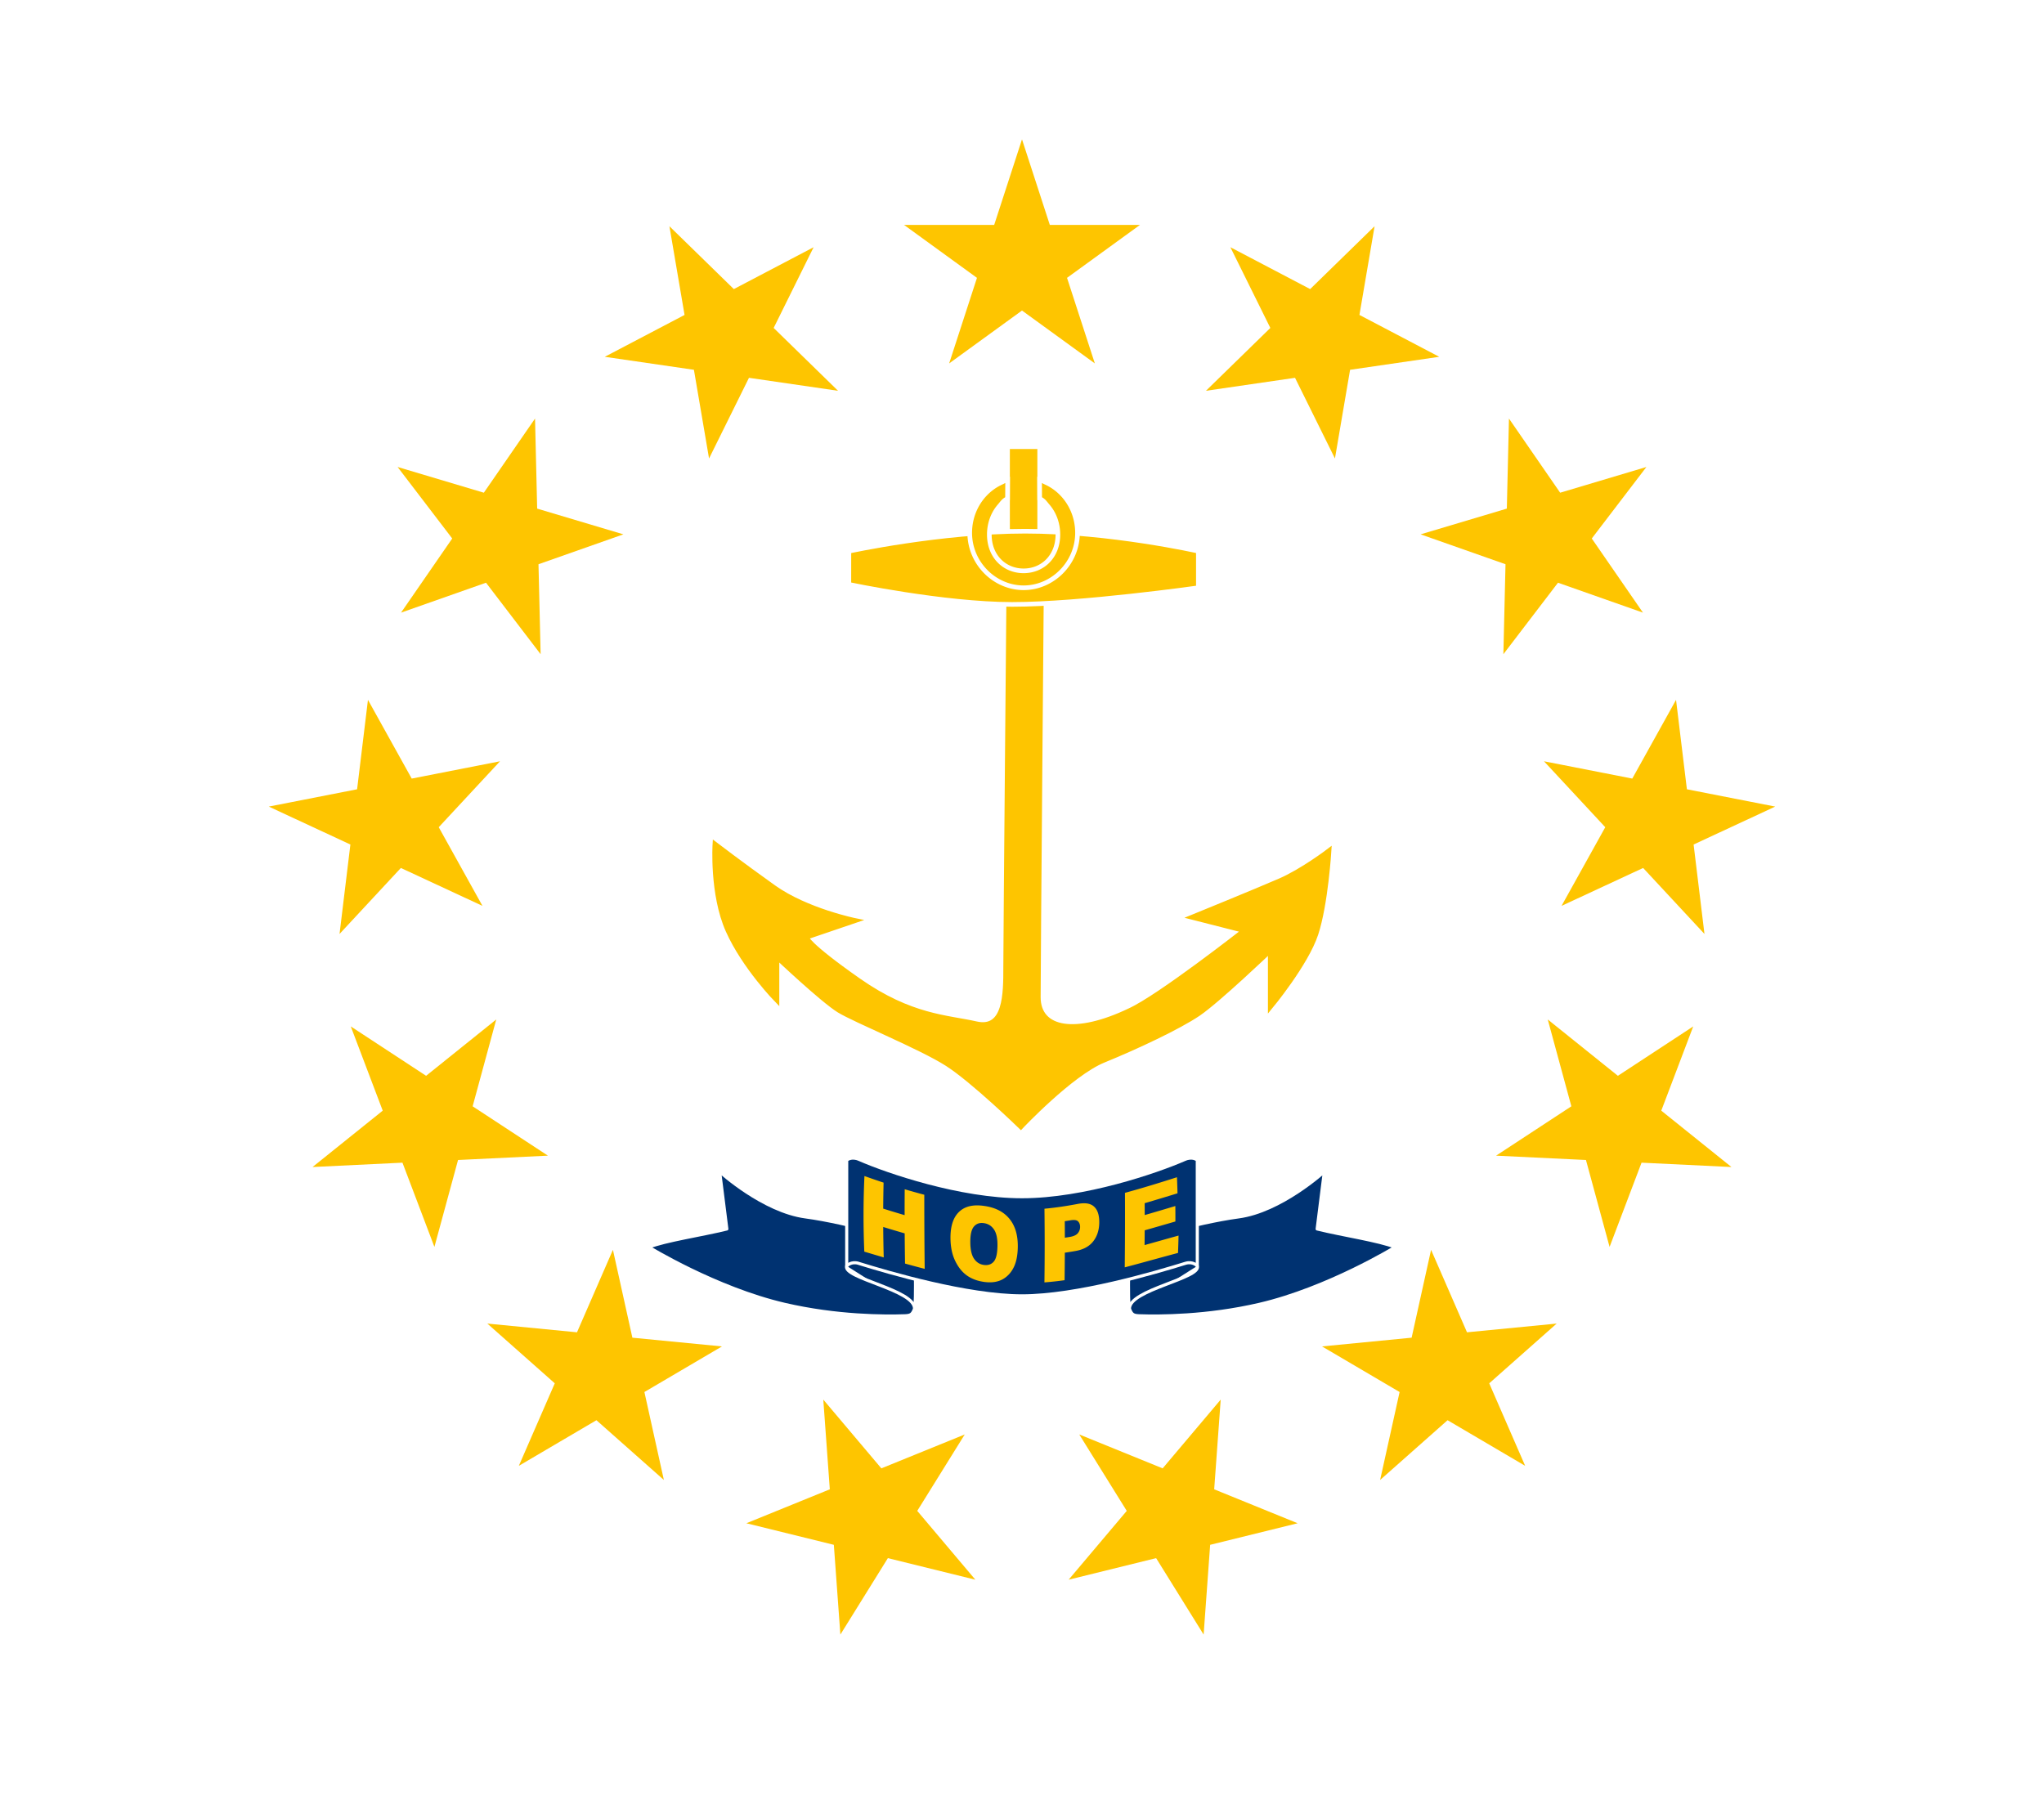 <svg xmlns="http://www.w3.org/2000/svg" xmlns:xlink="http://www.w3.org/1999/xlink" height="580" width="660"><defs><path id="a" transform="matrix(40 0 0 40 0 -205)" d="M0-1L.588.809-.952-.309H.952L-.588.809z"/></defs><path d="M0 0h660v580H0z" fill="#fff"/><g fill="#fec500" stroke-width="1.5"><path d="M325.78 185.52s-1.06 118.22-1.06 126.82c0 8.6 0 20.42-9.5 18.27-9.48-2.15-21.09-2.15-37.97-13.97-16.87-11.82-16.87-13.97-16.87-13.97l15.82-5.38s-15.82-3.22-26.37-10.74c-10.55-7.53-18.99-13.98-18.99-13.98s-1.05 16.13 4.22 27.95c5.28 11.82 15.82 22.57 15.82 22.57v-13.97s14.77 13.97 20.05 17.2c5.27 3.22 26.37 11.82 34.8 17.2 8.44 5.36 23.904 20.41 23.904 20.41s16.186-17.2 26.736-21.5c10.55-4.3 24.26-10.74 30.59-15.04 6.33-4.3 23.2-20.42 23.2-20.42v18.27s11.6-13.97 14.77-23.65c3.17-9.67 4.22-26.87 4.22-26.87s-8.44 6.45-15.82 9.68c-7.39 3.22-28.48 11.82-28.48 11.82l16.87 4.3s-27.42 21.5-36.91 25.8c-17.286 8.311-29.54 6.44-29.54-4.3s1.06-136.5 1.06-136.5zm1.05-39.77h7.38v32.24h-7.38z" stroke="#fec500"/><path d="M274.1 178s29.53-6.45 56.95-6.45 55.9 6.44 55.9 6.44v11.83s-37.97 5.37-60.12 5.37-52.738-6.45-52.738-6.45z" stroke="#fff"/><path d="M347.92 172.08c0-4.9-1.89-9.332-4.945-12.54a16.884 16.884 0 00-5.366-3.798c-1.01-.448-.83-.62-1.93-.855l.033 6.142c1.324.653 1.632 1.304 2.634 2.471 2.004 2.335 3.244 5.56 3.244 9.12 0 7.12-4.96 11.732-11.07 11.732s-11.07-4.612-11.07-11.732c0-3.56 1.24-6.785 3.244-9.12 1.002-1.167 1.31-1.818 2.634-2.47l.032-6.143c-1.099.236-.92.407-1.93.855a16.884 16.884 0 00-5.365 3.798c-3.055 3.208-4.945 7.64-4.945 12.54 0 9.8 8.032 17.74 17.4 17.74 9.368 0 17.4-7.94 17.4-17.74z" fill-rule="evenodd" stroke="#fff"/></g><g fill="#003271" stroke="#fff" stroke-linejoin="round"><path d="M427.63 378.37s-14.01 12.8-27.72 14.62c-13.71 1.83-35.3 8.27-35.3 8.27s-.57 19.72.1 21.43c.67 1.71 1.1 2.16 3.07 2.23 6.39.23 21.95.25 38.88-3.69 22.13-5.15 43.84-18.47 43.84-18.47-5.06-2.08-17.3-3.91-25.2-5.87zm-41.03 30.45c1.5 4-22.18 7.7-21.89 13.87m-132.34-44.32s14.01 12.8 27.72 14.62c13.71 1.83 35.3 8.27 35.3 8.27s.57 19.72-.1 21.43c-.67 1.71-1.1 2.16-3.07 2.23-6.39.23-21.95.25-38.88-3.69-22.13-5.15-43.84-18.47-43.84-18.47 5.06-2.08 17.3-3.91 25.2-5.87zm41.03 30.45c-1.5 4 22.18 7.7 21.89 13.87"/><path d="M277.26 407.99c-2.44-.76-3.86.83-3.86.83v-34.16s1.48-1.34 4.06-.21c9.1 3.97 32.56 12.02 52.54 12.02 19.98 0 43.44-8.05 52.54-12.02 2.58-1.13 4.06.2 4.06.2v34.17s-1.42-1.6-3.86-.83c-9.7 3.01-35.06 10.5-52.74 10.5S286.96 411 277.26 408z"/></g><g transform="translate(330 290)" fill="#fec500"><use xlink:href="#a"/><g id="b"><use xlink:href="#a" transform="rotate(27.69)"/><use xlink:href="#a" transform="rotate(55.38)"/><use xlink:href="#a" transform="rotate(83.08)"/><use xlink:href="#a" transform="rotate(110.77)"/><use xlink:href="#a" transform="rotate(138.46)"/><use xlink:href="#a" transform="rotate(166.15)"/></g><use xlink:href="#b" transform="scale(-1 1)"/></g><path d="M363.248 385.22c5.637-1.534 11.224-3.258 16.789-5.04.075 1.725.134 3.455.178 5.189a718.449 718.449 0 01-10.606 3.196c.01 1.276.016 2.554.018 3.832 3.293-.947 6.586-1.93 9.888-2.917.018 1.66.023 3.325.014 4.993-3.312.955-6.613 1.918-9.91 2.85-.008 1.59-.022 3.18-.04 4.772 3.648-1.016 7.301-2.06 10.97-3.074-.04 1.866-.098 3.737-.174 5.613-5.747 1.514-11.46 3.146-17.2 4.652.085-8.039.11-16.06.073-24.065zm-25.996 5.129c3.606-.332 7.194-.874 10.759-1.552 2.333-.444 4.064-.191 5.213.834a4.32 4.32 0 011.015 1.35c.475.96.711 2.196.709 3.711-.002 1.492-.242 2.84-.72 4.04a8.623 8.623 0 01-1.164 2.07c-1.237 1.634-3.142 2.73-5.72 3.185-1.167.206-2.34.396-3.515.568-.013 2.958-.04 5.917-.08 8.879-2.161.303-4.33.544-6.505.71.106-7.943.109-15.874.009-23.795zm6.584 9.364c.526-.079 1.052-.161 1.577-.247 1.238-.202 2.106-.607 2.603-1.189.498-.593.747-1.28.745-2.053-.002-.752-.22-1.347-.656-1.788-.436-.442-1.252-.55-2.455-.346-.611.103-1.223.201-1.836.295.013 1.775.02 3.551.022 5.328zm-36.93.117c-.019-3.9.917-6.716 2.81-8.504 1.902-1.796 4.538-2.364 7.95-1.896 3.49.479 6.188 1.743 8.096 3.962 1.908 2.208 2.88 5.168 2.881 8.984.001 2.769-.424 5.04-1.265 6.792-.83 1.74-2.033 3.072-3.595 3.951-1.553.87-3.486 1.187-5.799.897-2.347-.294-4.3-1.035-5.845-2.155-1.538-1.12-2.793-2.717-3.76-4.765-.966-2.048-1.458-4.479-1.472-7.266zm6.403 1.284c.009 2.4.41 4.195 1.194 5.365.795 1.171 1.867 1.857 3.218 2.031 1.388.18 2.465-.219 3.226-1.166.761-.948 1.139-2.754 1.135-5.405-.003-2.234-.406-3.894-1.211-5.003-.796-1.118-1.877-1.757-3.243-1.941-1.308-.177-2.355.183-3.146 1.105-.789.921-1.182 2.59-1.173 5.014zm-34.187-21.324c2.053.736 4.114 1.447 6.185 2.131a465.388 465.388 0 00-.124 8.395c2.303.729 4.608 1.433 6.915 2.105-.002-2.794.007-5.58.03-8.36 2.099.623 4.207 1.216 6.324 1.776-.004 7.944.04 15.921.13 23.93a296.692 296.692 0 01-6.35-1.707c-.053-3.258-.09-6.507-.112-9.748a382.118 382.118 0 01-6.934-2.068c.022 3.264.077 6.541.166 9.832-2.094-.618-4.185-1.243-6.273-1.865a279.447 279.447 0 01.044-24.421z" fill="#fec500"/></svg>
